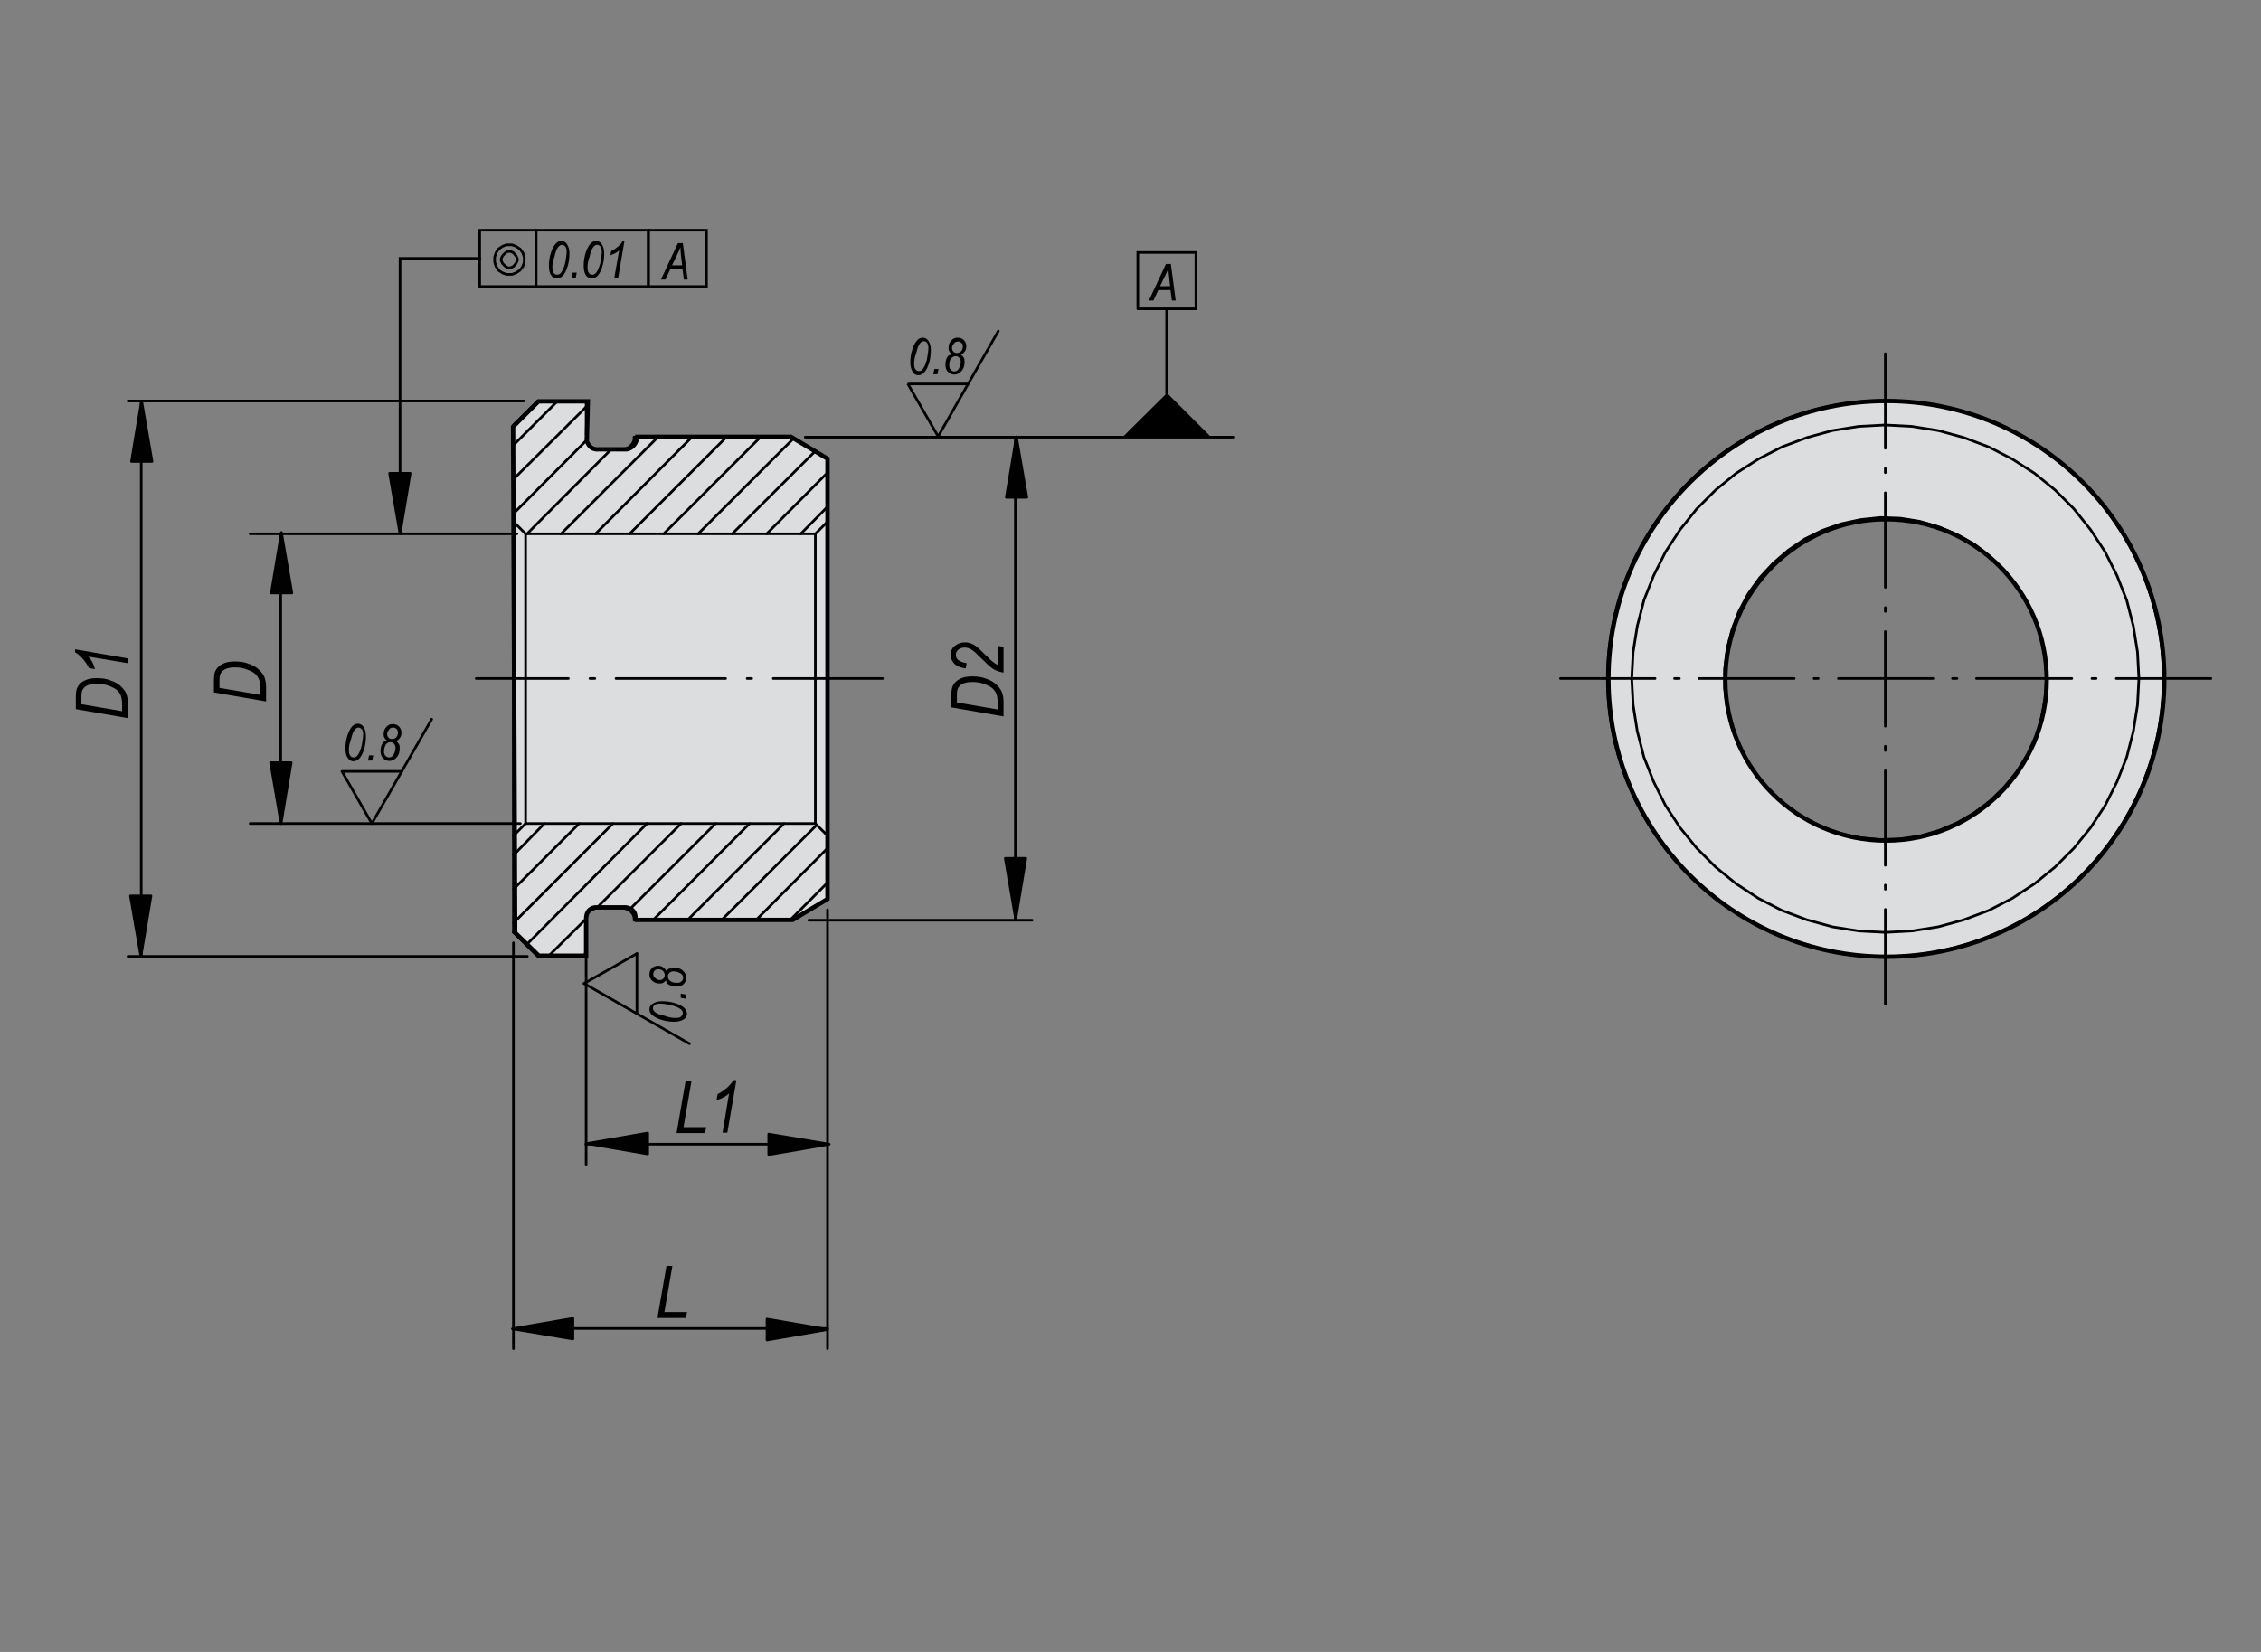 <?xml version="1.0" encoding="utf-8"?>
<!-- Generator: Adobe Illustrator 16.0.3, SVG Export Plug-In . SVG Version: 6.00 Build 0)  -->
<!DOCTYPE svg PUBLIC "-//W3C//DTD SVG 1.1//EN" "http://www.w3.org/Graphics/SVG/1.1/DTD/svg11.dtd">
<svg version="1.1" id="K0362-03188-16" xmlns="http://www.w3.org/2000/svg" xmlns:xlink="http://www.w3.org/1999/xlink" x="0px"
	 y="0px" width="650px" height="475px" viewBox="0 0 650 475" enable-background="new 0 0 650 475" xml:space="preserve">
<rect x="0" y="0" width="650" height="475" fill="#808080" stroke="none"/>
<path fill="#FFFFFF" d="M542.3,115.3c-44.1,0-79.9,35.8-79.9,79.9c0,44.1,35.8,79.9,79.9,79.9c44.1,0,79.9-35.8,79.9-79.9
	C622.1,151,586.4,115.3,542.3,115.3z M542.2,241.7c-25.5,0-46.2-20.7-46.2-46.2c0-25.5,20.7-46.2,46.2-46.2
	c25.5,0,46.2,20.7,46.2,46.2C588.4,221,567.7,241.7,542.2,241.7z"/>
<path fill="#FFFFFF" d="M147.5,122.7l7.3-7.3H169l-0.3,11.4c0,0,0.7,2.7,3.4,2.4h8.2c0,0,2.6-0.5,2.9-3.6h44.2l10.5,6.3v126.6l-10,6
	h-45.3c0,0,0.8-3.1-2.7-3.6h-8.7c0,0-2.6,0-2.7,3.2v10.7h-13.6l-6.8-6.6L147.5,122.7z"/>
<path fill="#DCDDDE" stroke="#000000" stroke-width="1.25" stroke-miterlimit="1.5" d="M542.3,115.3c-44.1,0-79.9,35.8-79.9,79.9
	c0,44.1,35.8,79.9,79.9,79.9c44.1,0,79.9-35.8,79.9-79.9C622.1,151,586.4,115.3,542.3,115.3z M542.2,241.7
	c-25.5,0-46.2-20.7-46.2-46.2c0-25.5,20.7-46.2,46.2-46.2c25.5,0,46.2,20.7,46.2,46.2C588.4,221,567.7,241.7,542.2,241.7z"/>
<path fill="#DCDDDE" stroke="#000000" stroke-width="1.25" stroke-miterlimit="1.5" d="M147.5,122.7l7.3-7.3H169l-0.3,11.4
	c0,0,0.7,2.7,3.4,2.4h8.2c0,0,2.6-0.5,2.9-3.6h44.2l10.5,6.3v126.6l-10,6h-45.3c0,0,0.8-3.1-2.7-3.6h-8.7c0,0-2.6,0-2.7,3.2v10.7
	h-13.6l-6.8-6.6L147.5,122.7z"/>
<polyline fill="none" stroke="#000000" stroke-width="0.75" stroke-linecap="round" stroke-miterlimit="1.5" points="182.3,264.6 
	227.5,264.6 237.9,258.6 237.9,240.3 "/>
<polyline fill="none" stroke="#000000" stroke-width="0.75" stroke-linecap="round" stroke-miterlimit="1.5" points="237.9,131.8 
	227.5,125.7 182.3,125.7 "/>
<polyline fill="none" stroke="#000000" stroke-width="0.75" stroke-linecap="round" stroke-miterlimit="1.5" points="168.5,125.1 
	168.5,115.3 154.6,115.3 147.6,122.2 147.6,150 "/>
<polyline fill="none" stroke="#000000" stroke-width="0.75" stroke-linecap="round" stroke-miterlimit="1.5" points="147.6,268.1 
	154.6,275 168.5,275 168.5,265.4 "/>
<polyline fill="none" stroke="#000000" stroke-width="0.75" stroke-linecap="round" stroke-miterlimit="1.5" points="182.3,264.6 
	182.3,264 182.2,263.5 182,263 181.7,262.5 181.3,262.1 180.9,261.8 180.4,261.5 179.9,261.3 179.4,261.1 178.9,261.1 171.9,261.1 
	171.4,261.1 170.9,261.3 170.4,261.5 169.9,261.8 169.5,262.1 169.1,262.5 168.8,263 168.6,263.5 168.5,264 168.5,264.6 "/>
<polyline fill="none" stroke="#000000" stroke-width="0.75" stroke-linecap="round" stroke-miterlimit="1.5" points="182.3,125.7 
	182.3,126.2 182.2,126.7 182,127.2 181.7,127.7 181.3,128.1 180.9,128.5 180.4,128.8 179.9,129 179.4,129.1 178.9,129.1 
	171.9,129.1 171.4,129.1 170.9,129 170.4,128.8 169.9,128.5 169.5,128.1 169.1,127.7 168.8,127.2 168.6,126.7 168.5,126.2 
	168.5,125.7 "/>
<line fill="none" stroke="#000000" stroke-width="0.75" stroke-linecap="round" stroke-miterlimit="1.5" x1="234.4" y1="153.5" x2="151.1" y2="153.5"/>
<line fill="none" stroke="#000000" stroke-width="0.75" stroke-linecap="round" stroke-miterlimit="1.5" x1="151.1" y1="236.8" x2="234.4" y2="236.8"/>
<line fill="none" stroke="#000000" stroke-width="0.75" stroke-linecap="round" stroke-miterlimit="1.5" x1="237.9" y1="150" x2="237.9" y2="131.8"/>
<line fill="none" stroke="#000000" stroke-width="0.75" stroke-linecap="round" stroke-miterlimit="1.5" x1="147.6" y1="240.3" x2="147.6" y2="268.1"/>
<line fill="none" stroke="#000000" stroke-width="0.75" stroke-linecap="round" stroke-miterlimit="1.5" x1="237.9" y1="150" x2="234.4" y2="153.5"/>
<polyline fill="none" stroke="#000000" stroke-width="0.75" stroke-linecap="round" stroke-miterlimit="1.5" points="234.4,236.8 
	237.9,240.3 237.9,150 "/>
<line fill="none" stroke="#000000" stroke-width="0.75" stroke-linecap="round" stroke-miterlimit="1.5" x1="147.6" y1="240.3" x2="151.1" y2="236.8"/>
<polyline fill="none" stroke="#000000" stroke-width="0.75" stroke-linecap="round" stroke-miterlimit="1.5" points="151.1,153.5 
	147.6,150 147.6,240.3 "/>
<path fill="none" stroke="#000000" stroke-width="0.75" stroke-linecap="round" stroke-miterlimit="1.5" d="M621.9,195.1
	c0-44.1-35.8-79.9-79.9-79.9c-44.1,0-79.9,35.8-79.9,79.9c0,44.1,35.8,79.9,79.9,79.9C586.1,275,621.9,239.2,621.9,195.1"/>
<polyline fill="none" stroke="#000000" stroke-width="0.75" stroke-linecap="round" stroke-miterlimit="1.5" points="614.9,195.1 
	614.5,187.5 613.3,180 611.4,172.6 608.6,165.5 605.2,158.7 601,152.3 596.2,146.3 590.8,140.9 584.9,136.1 578.5,132 571.7,128.5 
	564.5,125.8 557.2,123.8 549.6,122.6 542,122.2 534.4,122.6 526.8,123.8 519.5,125.8 512.3,128.5 505.5,132 499.1,136.1 
	493.2,140.9 487.8,146.3 483,152.3 478.8,158.7 475.4,165.5 472.6,172.6 470.7,180 469.5,187.5 469.1,195.1 469.5,202.7 
	470.7,210.3 472.6,217.7 475.4,224.8 478.8,231.6 483,238 487.8,243.9 493.2,249.3 499.1,254.1 505.5,258.3 512.3,261.8 
	519.5,264.5 526.8,266.5 534.4,267.7 542,268.1 549.6,267.7 557.2,266.5 564.5,264.5 571.7,261.8 578.5,258.3 584.9,254.1 
	590.8,249.3 596.2,243.9 601,238 605.2,231.6 608.6,224.8 611.4,217.7 613.3,210.3 614.5,202.7 614.9,195.1 "/>
<polyline fill="none" stroke="#000000" stroke-width="0.75" stroke-linecap="round" stroke-miterlimit="1.5" points="588.3,195.1 
	587.9,189.4 586.9,183.8 585.2,178.4 582.8,173.2 579.8,168.4 576.2,163.9 572.1,160 567.6,156.5 562.6,153.7 557.4,151.5 
	551.9,149.9 546.3,149 540.6,148.8 534.9,149.4 529.3,150.6 523.9,152.5 518.8,155 514.1,158.2 509.8,161.9 505.9,166.1 
	502.6,170.7 499.9,175.8 497.9,181.1 496.5,186.6 495.8,192.3 495.8,198 496.5,203.6 497.9,209.2 499.9,214.5 502.6,219.5 
	505.9,224.2 509.8,228.4 514.1,232.1 518.8,235.2 523.9,237.8 529.3,239.7 534.9,240.9 540.6,241.4 546.3,241.2 551.9,240.4 
	557.4,238.8 562.6,236.6 567.6,233.7 572.1,230.3 576.2,226.3 579.8,221.9 582.8,217 585.2,211.9 586.9,206.4 587.9,200.8 
	588.3,195.1 "/>
<line fill="none" stroke="#000000" stroke-width="0.75" stroke-linecap="round" stroke-miterlimit="1.5" x1="253.7" y1="195.1" x2="222.3" y2="195.1"/>
<line fill="none" stroke="#000000" stroke-width="0.75" stroke-linecap="round" stroke-miterlimit="1.5" x1="216.1" y1="195.1" x2="214.8" y2="195.1"/>
<line fill="none" stroke="#000000" stroke-width="0.75" stroke-linecap="round" stroke-miterlimit="1.5" x1="208.6" y1="195.1" x2="177.1" y2="195.1"/>
<line fill="none" stroke="#000000" stroke-width="0.75" stroke-linecap="round" stroke-miterlimit="1.5" x1="171" y1="195.1" x2="169.6" y2="195.1"/>
<line fill="none" stroke="#000000" stroke-width="0.75" stroke-linecap="round" stroke-miterlimit="1.5" x1="163.4" y1="195.1" x2="136.9" y2="195.1"/>
<line fill="none" stroke="#000000" stroke-width="0.75" stroke-linecap="round" stroke-miterlimit="1.5" x1="234.4" y1="153.5" x2="234.4" y2="236.8"/>
<line fill="none" stroke="#000000" stroke-width="0.75" stroke-linecap="round" stroke-miterlimit="1.5" x1="151.1" y1="236.8" x2="151.1" y2="153.5"/>
<line fill="none" stroke="#000000" stroke-width="0.75" stroke-linecap="round" stroke-miterlimit="1.5" x1="227.1" y1="264.6" x2="237.9" y2="253.8"/>
<line fill="none" stroke="#000000" stroke-width="0.75" stroke-linecap="round" stroke-miterlimit="1.5" x1="237.9" y1="243.9" x2="217.3" y2="264.6"/>
<line fill="none" stroke="#000000" stroke-width="0.75" stroke-linecap="round" stroke-miterlimit="1.5" x1="207.4" y1="264.6" x2="234.8" y2="237.2"/>
<line fill="none" stroke="#000000" stroke-width="0.75" stroke-linecap="round" stroke-miterlimit="1.5" x1="225.4" y1="236.8" x2="197.6" y2="264.6"/>
<line fill="none" stroke="#000000" stroke-width="0.75" stroke-linecap="round" stroke-miterlimit="1.5" x1="187.7" y1="264.6" x2="215.5" y2="236.8"/>
<line fill="none" stroke="#000000" stroke-width="0.75" stroke-linecap="round" stroke-miterlimit="1.5" x1="205.7" y1="236.8" x2="180.8" y2="261.7"/>
<line fill="none" stroke="#000000" stroke-width="0.75" stroke-linecap="round" stroke-miterlimit="1.5" x1="168.5" y1="274" x2="167.5" y2="275"/>
<line fill="none" stroke="#000000" stroke-width="0.75" stroke-linecap="round" stroke-miterlimit="1.5" x1="157.6" y1="275" x2="168.5" y2="264.2"/>
<line fill="none" stroke="#000000" stroke-width="0.75" stroke-linecap="round" stroke-miterlimit="1.5" x1="171.5" y1="261.1" x2="195.8" y2="236.8"/>
<line fill="none" stroke="#000000" stroke-width="0.75" stroke-linecap="round" stroke-miterlimit="1.5" x1="186" y1="236.8" x2="151.3" y2="271.7"/>
<line fill="none" stroke="#000000" stroke-width="0.75" stroke-linecap="round" stroke-miterlimit="1.5" x1="147.6" y1="265.4" x2="176.2" y2="236.8"/>
<line fill="none" stroke="#000000" stroke-width="0.75" stroke-linecap="round" stroke-miterlimit="1.5" x1="166.5" y1="236.8" x2="147.6" y2="255.7"/>
<line fill="none" stroke="#000000" stroke-width="0.75" stroke-linecap="round" stroke-miterlimit="1.5" x1="147.6" y1="245.9" x2="156.5" y2="236.8"/>
<line fill="none" stroke="#000000" stroke-width="0.75" stroke-linecap="round" stroke-miterlimit="1.5" x1="237.9" y1="145.7" x2="230.2" y2="153.5"/>
<line fill="none" stroke="#000000" stroke-width="0.75" stroke-linecap="round" stroke-miterlimit="1.5" x1="220.4" y1="153.5" x2="237.9" y2="135.9"/>
<line fill="none" stroke="#000000" stroke-width="0.75" stroke-linecap="round" stroke-miterlimit="1.5" x1="234.4" y1="129.7" x2="210.5" y2="153.5"/>
<line fill="none" stroke="#000000" stroke-width="0.75" stroke-linecap="round" stroke-miterlimit="1.5" x1="200.7" y1="153.5" x2="228.1" y2="126.1"/>
<line fill="none" stroke="#000000" stroke-width="0.75" stroke-linecap="round" stroke-miterlimit="1.5" x1="218.6" y1="125.7" x2="190.8" y2="153.5"/>
<line fill="none" stroke="#000000" stroke-width="0.75" stroke-linecap="round" stroke-miterlimit="1.5" x1="181" y1="153.5" x2="208.8" y2="125.7"/>
<line fill="none" stroke="#000000" stroke-width="0.75" stroke-linecap="round" stroke-miterlimit="1.5" x1="198.9" y1="125.7" x2="171.2" y2="153.5"/>
<line fill="none" stroke="#000000" stroke-width="0.75" stroke-linecap="round" stroke-miterlimit="1.5" x1="161.3" y1="153.5" x2="189.1" y2="125.7"/>
<line fill="none" stroke="#000000" stroke-width="0.75" stroke-linecap="round" stroke-miterlimit="1.5" x1="175.8" y1="129.1" x2="151.5" y2="153.5"/>
<line fill="none" stroke="#000000" stroke-width="0.75" stroke-linecap="round" stroke-miterlimit="1.5" x1="147.6" y1="147.7" x2="168.6" y2="126.6"/>
<line fill="none" stroke="#000000" stroke-width="0.75" stroke-linecap="round" stroke-miterlimit="1.5" x1="168.5" y1="117" x2="147.6" y2="137.8"/>
<line fill="none" stroke="#000000" stroke-width="0.75" stroke-linecap="round" stroke-miterlimit="1.5" x1="147.6" y1="128" x2="160.3" y2="115.3"/>
<line fill="none" stroke="#000000" stroke-width="0.75" stroke-linecap="round" stroke-miterlimit="1.5" x1="448.6" y1="195.1" x2="475.8" y2="195.1"/>
<line fill="none" stroke="#000000" stroke-width="0.75" stroke-linecap="round" stroke-miterlimit="1.5" x1="481.4" y1="195.1" x2="482.8" y2="195.1"/>
<line fill="none" stroke="#000000" stroke-width="0.75" stroke-linecap="round" stroke-miterlimit="1.5" x1="488.4" y1="195.1" x2="515.8" y2="195.1"/>
<line fill="none" stroke="#000000" stroke-width="0.75" stroke-linecap="round" stroke-miterlimit="1.5" x1="521.5" y1="195.1" x2="522.7" y2="195.1"/>
<line fill="none" stroke="#000000" stroke-width="0.75" stroke-linecap="round" stroke-miterlimit="1.5" x1="528.5" y1="195.1" x2="555.7" y2="195.1"/>
<line fill="none" stroke="#000000" stroke-width="0.75" stroke-linecap="round" stroke-miterlimit="1.5" x1="561.3" y1="195.1" x2="562.6" y2="195.1"/>
<line fill="none" stroke="#000000" stroke-width="0.75" stroke-linecap="round" stroke-miterlimit="1.5" x1="568.2" y1="195.1" x2="595.6" y2="195.1"/>
<line fill="none" stroke="#000000" stroke-width="0.75" stroke-linecap="round" stroke-miterlimit="1.5" x1="601.4" y1="195.1" x2="602.6" y2="195.1"/>
<line fill="none" stroke="#000000" stroke-width="0.75" stroke-linecap="round" stroke-miterlimit="1.5" x1="608.4" y1="195.1" x2="635.6" y2="195.1"/>
<line fill="none" stroke="#000000" stroke-width="0.75" stroke-linecap="round" stroke-miterlimit="1.5" x1="542" y1="288.7" x2="542" y2="261.5"/>
<line fill="none" stroke="#000000" stroke-width="0.75" stroke-linecap="round" stroke-miterlimit="1.5" x1="542" y1="255.7" x2="542" y2="254.5"/>
<line fill="none" stroke="#000000" stroke-width="0.75" stroke-linecap="round" stroke-miterlimit="1.5" x1="542" y1="248.8" x2="542" y2="221.6"/>
<line fill="none" stroke="#000000" stroke-width="0.75" stroke-linecap="round" stroke-miterlimit="1.5" x1="542" y1="215.8" x2="542" y2="214.6"/>
<line fill="none" stroke="#000000" stroke-width="0.75" stroke-linecap="round" stroke-miterlimit="1.5" x1="542" y1="208.8" x2="542" y2="181.6"/>
<line fill="none" stroke="#000000" stroke-width="0.75" stroke-linecap="round" stroke-miterlimit="1.5" x1="542" y1="175.8" x2="542" y2="174.7"/>
<line fill="none" stroke="#000000" stroke-width="0.75" stroke-linecap="round" stroke-miterlimit="1.5" x1="542" y1="168.9" x2="542" y2="141.7"/>
<line fill="none" stroke="#000000" stroke-width="0.75" stroke-linecap="round" stroke-miterlimit="1.5" x1="542" y1="135.9" x2="542" y2="134.7"/>
<line fill="none" stroke="#000000" stroke-width="0.75" stroke-linecap="round" stroke-miterlimit="1.5" x1="542" y1="128.9" x2="542" y2="101.7"/>
<line fill="none" stroke="#000000" stroke-width="0.75" stroke-linecap="round" stroke-miterlimit="1.5" x1="291.9" y1="264.6" x2="291.9" y2="125.7"/>
<line fill="none" stroke="#000000" stroke-width="0.75" stroke-linecap="round" stroke-miterlimit="1.5" x1="232.5" y1="264.6" x2="296.7" y2="264.6"/>
<line fill="none" stroke="#000000" stroke-width="0.75" stroke-linecap="round" stroke-miterlimit="1.5" x1="231.5" y1="125.7" x2="354.5" y2="125.7"/>
<line fill="none" stroke="#000000" stroke-width="0.75" stroke-linecap="round" stroke-miterlimit="1.5" x1="40.6" y1="275" x2="40.6" y2="115.3"/>
<line fill="none" stroke="#000000" stroke-width="0.75" stroke-linecap="round" stroke-miterlimit="1.5" x1="151.6" y1="275" x2="36.8" y2="275"/>
<line fill="none" stroke="#000000" stroke-width="0.75" stroke-linecap="round" stroke-miterlimit="1.5" x1="150.6" y1="115.3" x2="36.8" y2="115.3"/>
<line fill="none" stroke="#000000" stroke-width="0.75" stroke-linecap="round" stroke-miterlimit="1.5" x1="168.4" y1="329" x2="237.4" y2="329"/>
<line fill="none" stroke="#000000" stroke-width="0.75" stroke-linecap="round" stroke-miterlimit="1.5" x1="168.5" y1="275" x2="168.5" y2="334.8"/>
<line fill="none" stroke="#000000" stroke-width="0.75" stroke-linecap="round" stroke-miterlimit="1.5" x1="147.6" y1="382" x2="237.9" y2="382"/>
<line fill="none" stroke="#000000" stroke-width="0.75" stroke-linecap="round" stroke-miterlimit="1.5" x1="237.9" y1="261.6" x2="237.9" y2="387.8"/>
<line fill="none" stroke="#000000" stroke-width="0.75" stroke-linecap="round" stroke-miterlimit="1.5" x1="147.6" y1="271.1" x2="147.6" y2="387.8"/>
<polyline fill="none" stroke="#000000" stroke-width="0.75" stroke-linecap="round" stroke-miterlimit="1.5" points="327.1,88.8 
	343.8,88.8 343.8,72.6 327.1,72.6 327.1,88.8 "/>
<polyline fill="none" stroke="#000000" stroke-width="0.75" stroke-linecap="round" stroke-miterlimit="1.5" points="335.4,125.5 
	335.4,105.4 335.4,88.8 "/>
<line fill="none" stroke="#000000" stroke-width="0.75" stroke-linecap="round" stroke-miterlimit="1.5" x1="80.7" y1="153.5" x2="80.7" y2="236.8"/>
<line fill="none" stroke="#000000" stroke-width="0.75" stroke-linecap="round" stroke-miterlimit="1.5" x1="149.6" y1="236.8" x2="71.9" y2="236.8"/>
<line fill="none" stroke="#000000" stroke-width="0.75" stroke-linecap="round" stroke-miterlimit="1.5" x1="148.6" y1="153.5" x2="71.9" y2="153.5"/>
<polyline fill="none" stroke="#000000" stroke-width="0.75" stroke-linecap="round" stroke-miterlimit="1.5" points="137.9,82.4 
	154.1,82.4 154.1,66.2 137.9,66.2 137.9,82.4 "/>
<polyline fill="none" stroke="#000000" stroke-width="0.75" stroke-linecap="round" stroke-miterlimit="1.5" points="142.2,75.4 
	142.6,76.6 143.3,77.7 144.5,78.5 145.6,78.9 147.2,78.9 148.3,78.5 149.5,77.7 150.3,76.6 150.7,75.4 150.7,73.9 150.3,72.7 
	149.5,71.6 148.3,70.8 147.2,70.4 145.6,70.4 144.5,70.8 143.3,71.6 142.6,72.7 142.2,73.9 142.2,75.4 "/>
<polyline fill="none" stroke="#000000" stroke-width="0.75" stroke-linecap="round" stroke-miterlimit="1.5" points="144.1,75 
	144.5,75.8 145.3,76.6 146,77 146.8,77 147.6,76.6 148.3,75.8 148.7,75 148.7,74.3 148.3,73.5 147.6,72.7 146.8,72.3 146,72.3 
	145.3,72.7 144.5,73.5 144.1,74.3 144.1,75 "/>
<polyline fill="none" stroke="#000000" stroke-width="0.75" stroke-linecap="round" stroke-miterlimit="1.5" points="154.1,82.4 
	186.4,82.4 186.4,66.2 154.1,66.2 154.1,82.4 "/>
<polyline fill="none" stroke="#000000" stroke-width="0.75" stroke-linecap="round" stroke-miterlimit="1.5" points="186.4,82.4 
	203.1,82.4 203.1,66.2 186.4,66.2 186.4,82.4 "/>
<polyline fill="none" stroke="#000000" stroke-width="0.75" stroke-linecap="round" stroke-miterlimit="1.5" points="115,137.9 
	115,74.3 137.9,74.3 "/>
<path fill="none" stroke="#000000" stroke-width="0.75" stroke-linecap="round" stroke-miterlimit="1.5" d="M198.2,296.9"/>
<path fill="none" stroke="#000000" stroke-width="0.75" stroke-linecap="round" stroke-miterlimit="1.5" d="M168.5,291"/>
<path fill="none" stroke="#000000" stroke-width="0.75" stroke-linecap="round" stroke-miterlimit="1.5" d="M183.1,270.9"/>
<path fill="none" stroke="#000000" stroke-width="0.75" stroke-linecap="round" stroke-miterlimit="1.5" d="M263.4,125.7"/>
<polygon points="322.9,125.5 347.8,125.3 335.5,113 "/>
<g>
	<path d="M194.5,325.8l2.6-15h1.7l-2.3,13.3h6.5l-0.3,1.7H194.5z"/>
	<path d="M207.7,325.8l1.9-11.4c-0.8,0.8-2,1.5-3.6,1.9l0.3-1.7c1-0.5,2-1.2,2.9-2c0.7-0.7,1.3-1.3,1.6-2h0.9l-2.6,15.1H207.7z"/>
</g>
<g>
	<path d="M330.3,86.4l4.9-10.5h1.4l1.4,10.5h-1.1l-0.4-3H333l-1.4,3H330.3z M333.5,82.3h2.9l-0.3-2.6c-0.1-1-0.2-1.9-0.2-2.6
		c-0.2,0.6-0.5,1.3-0.9,2.1L333.5,82.3z"/>
</g>
<g>
	<path d="M190,80.4l4.9-10.5h1.4l1.4,10.5h-1.1l-0.4-3h-3.5l-1.4,3H190z M193.2,76.3h2.9l-0.3-2.6c-0.1-1-0.2-1.9-0.2-2.6
		c-0.2,0.6-0.5,1.3-0.9,2.1L193.2,76.3z"/>
</g>
<g>
	<path d="M76.5,201.7l-15-2.6v-3.7c0-0.8,0.1-1.5,0.2-1.9c0.2-0.6,0.5-1.2,1-1.7c0.5-0.5,1.2-0.9,2-1.2s1.8-0.4,2.9-0.4
		c1.5,0,2.8,0.2,4,0.7c1.2,0.4,2.2,1,2.9,1.7s1.3,1.4,1.6,2.3c0.2,0.7,0.4,1.5,0.4,2.4V201.7z M74.8,199.8v-2c0-0.9-0.1-1.7-0.3-2.3
		s-0.6-1.2-1.1-1.7s-1.4-0.9-2.4-1.3c-1-0.4-2.2-0.6-3.5-0.6c-1.1,0-2.1,0.2-2.7,0.5c-0.7,0.3-1.1,0.8-1.4,1.3
		c-0.2,0.4-0.3,1-0.3,1.9v2.2L74.8,199.8z"/>
</g>
<g>
	<path d="M157.8,76.4c0-1.3,0.2-2.6,0.6-3.8c0.4-1.2,0.9-2.1,1.5-2.7c0.5-0.4,0.9-0.6,1.5-0.6c0.6,0,1.2,0.3,1.6,0.9
		c0.4,0.6,0.7,1.5,0.7,2.6c0,1.1-0.1,2.2-0.4,3.4c-0.4,1.4-0.9,2.5-1.5,3.1c-0.5,0.5-1.1,0.8-1.7,0.8c-0.6,0-1.2-0.3-1.6-0.9
		C158,78.6,157.8,77.6,157.8,76.4z M158.8,76.8c0,0.8,0.1,1.4,0.4,1.7c0.3,0.4,0.6,0.5,1,0.5c0.4,0,0.8-0.2,1.1-0.6
		c0.5-0.7,0.9-1.6,1.2-2.9c0.2-1.3,0.4-2.3,0.4-3c0-0.8-0.1-1.3-0.4-1.6c-0.2-0.3-0.6-0.5-0.9-0.5c-0.4,0-0.8,0.2-1.1,0.6
		c-0.5,0.6-0.8,1.5-1.1,2.8C158.9,75.1,158.8,76.1,158.8,76.8z"/>
	<path d="M164.3,79.9l0.3-1.5h1.2l-0.3,1.5H164.3z"/>
	<path d="M167.8,76.4c0-1.3,0.2-2.6,0.6-3.8c0.4-1.2,0.9-2.1,1.5-2.7c0.5-0.4,0.9-0.6,1.5-0.6c0.6,0,1.2,0.3,1.6,0.9
		c0.4,0.6,0.7,1.5,0.7,2.6c0,1.1-0.1,2.2-0.4,3.4c-0.4,1.4-0.9,2.5-1.5,3.1c-0.5,0.5-1.1,0.8-1.7,0.8c-0.6,0-1.2-0.3-1.6-0.9
		C168,78.6,167.8,77.6,167.8,76.4z M168.9,76.8c0,0.8,0.1,1.4,0.4,1.7c0.3,0.4,0.6,0.5,1,0.5c0.4,0,0.8-0.2,1.1-0.6
		c0.5-0.7,0.9-1.6,1.2-2.9c0.2-1.3,0.4-2.3,0.4-3c0-0.8-0.1-1.3-0.4-1.6c-0.2-0.3-0.6-0.5-0.9-0.5c-0.4,0-0.8,0.2-1.1,0.6
		c-0.5,0.6-0.8,1.5-1.1,2.8C169,75.1,168.9,76.1,168.9,76.8z"/>
	<path d="M176.6,79.9L178,72c-0.6,0.6-1.4,1-2.5,1.4l0.2-1.2c0.7-0.3,1.4-0.8,2.1-1.4c0.5-0.5,0.9-0.9,1.1-1.4h0.6l-1.8,10.6H176.6z
		"/>
</g>
<line opacity="1.000000e-002" fill="none" stroke="#FBFBFB" stroke-width="0.75" x1="651" y1="409.3" x2="651" y2="409.3"/>
<line opacity="1.000000e-002" fill="none" stroke="#FBFBFB" stroke-width="0.75" x1="1" y1="33.7" x2="1" y2="33.7"/>
<line fill="none" stroke="#000000" stroke-width="0.75" stroke-linecap="round" stroke-linejoin="round" stroke-miterlimit="1.5" x1="106.9" y1="236.8" x2="124.1" y2="206.8"/>
<polyline fill="none" stroke="#000000" stroke-width="0.75" stroke-linecap="round" stroke-linejoin="round" stroke-miterlimit="1.5" points="
	115.5,221.8 98.3,221.8 106.9,236.8 "/>
<g>
	<path d="M99.3,215.2c0-1.3,0.2-2.6,0.6-3.8c0.4-1.2,0.9-2.1,1.5-2.7c0.5-0.4,0.9-0.6,1.5-0.6c0.6,0,1.2,0.3,1.6,0.9
		s0.7,1.5,0.7,2.6c0,1.1-0.1,2.2-0.4,3.4c-0.4,1.4-0.9,2.5-1.5,3.1c-0.5,0.5-1.1,0.8-1.7,0.8c-0.6,0-1.2-0.3-1.6-0.9
		C99.5,217.3,99.3,216.4,99.3,215.2z M100.3,215.6c0,0.8,0.1,1.4,0.4,1.7c0.3,0.4,0.6,0.5,1,0.5c0.4,0,0.8-0.2,1.1-0.6
		c0.5-0.7,0.9-1.6,1.2-2.9c0.2-1.3,0.4-2.3,0.4-3c0-0.8-0.1-1.3-0.4-1.6s-0.6-0.5-0.9-0.5c-0.4,0-0.8,0.2-1.1,0.6
		c-0.5,0.6-0.8,1.5-1.1,2.8C100.4,213.9,100.3,214.9,100.3,215.6z"/>
	<path d="M105.8,218.7l0.3-1.5h1.2l-0.3,1.5H105.8z"/>
	<path d="M111.2,212.9c-0.3-0.2-0.6-0.5-0.7-0.8c-0.2-0.3-0.2-0.7-0.2-1.1c0-0.7,0.2-1.3,0.7-1.9c0.5-0.6,1.1-0.9,1.9-0.9
		c0.7,0,1.3,0.2,1.8,0.7c0.5,0.5,0.7,1.1,0.7,1.8c0,0.5-0.1,1-0.4,1.4c-0.2,0.4-0.6,0.7-1.1,1c0.4,0.3,0.6,0.6,0.8,0.9
		c0.2,0.3,0.2,0.8,0.2,1.2c0,1.1-0.3,2-0.9,2.6c-0.6,0.7-1.3,1-2.1,1c-0.7,0-1.3-0.3-1.8-0.8c-0.5-0.5-0.7-1.2-0.7-2.1
		c0-0.5,0.1-1,0.2-1.4c0.2-0.5,0.4-0.8,0.6-1.1C110.5,213.2,110.8,213,111.2,212.9z M110.4,216.1c0,0.5,0.1,0.9,0.4,1.2
		c0.3,0.3,0.6,0.5,1.1,0.5c0.5,0,1-0.3,1.3-0.9c0.3-0.6,0.5-1.2,0.5-1.8c0-0.5-0.1-0.9-0.4-1.2c-0.3-0.3-0.6-0.5-1-0.5
		c-0.5,0-1,0.2-1.4,0.7C110.6,214.7,110.4,215.3,110.4,216.1z M111.3,211c0,0.5,0.1,0.8,0.4,1.1c0.2,0.3,0.6,0.4,1,0.4
		c0.5,0,0.9-0.2,1.2-0.5s0.5-0.8,0.5-1.3c0-0.5-0.1-0.8-0.4-1.1s-0.6-0.4-1-0.4c-0.3,0-0.6,0.1-0.8,0.2c-0.2,0.2-0.4,0.4-0.6,0.7
		S111.3,210.7,111.3,211z"/>
</g>
<line fill="none" stroke="#000000" stroke-width="0.75" stroke-linecap="round" stroke-miterlimit="1.5" x1="269.7" y1="125.5" x2="287" y2="95.2"/>
<polyline fill="none" stroke="#000000" stroke-width="0.75" stroke-linecap="round" stroke-miterlimit="1.5" points="278.3,110.4 
	261,110.4 269.7,125.5 "/>
<g>
	<path d="M261.7,104.2c0-1.3,0.2-2.6,0.6-3.8c0.4-1.2,0.9-2.1,1.5-2.7c0.5-0.4,0.9-0.6,1.5-0.6c0.6,0,1.2,0.3,1.6,0.9
		c0.4,0.6,0.7,1.5,0.7,2.6c0,1.1-0.1,2.2-0.4,3.4c-0.4,1.4-0.9,2.5-1.5,3.1c-0.5,0.5-1.1,0.8-1.7,0.8c-0.6,0-1.2-0.3-1.6-0.9
		C262,106.3,261.7,105.4,261.7,104.2z M262.8,104.5c0,0.8,0.1,1.4,0.4,1.7c0.3,0.4,0.6,0.5,1,0.5c0.4,0,0.8-0.2,1.1-0.6
		c0.5-0.7,0.9-1.6,1.2-2.9c0.2-1.3,0.4-2.3,0.4-3c0-0.8-0.1-1.3-0.4-1.6c-0.2-0.3-0.6-0.5-0.9-0.5c-0.4,0-0.8,0.2-1.1,0.6
		c-0.5,0.6-0.8,1.5-1.1,2.8C262.9,102.8,262.8,103.8,262.8,104.5z"/>
	<path d="M268.3,107.6l0.3-1.5h1.2l-0.3,1.5H268.3z"/>
	<path d="M273.6,101.8c-0.3-0.2-0.6-0.5-0.7-0.8c-0.2-0.3-0.2-0.7-0.2-1.1c0-0.7,0.2-1.3,0.7-1.9c0.5-0.6,1.1-0.9,1.9-0.9
		c0.7,0,1.3,0.2,1.8,0.7s0.7,1.1,0.7,1.8c0,0.5-0.1,1-0.4,1.4s-0.6,0.7-1.1,1c0.4,0.3,0.6,0.6,0.8,0.9c0.2,0.3,0.2,0.8,0.2,1.2
		c0,1.1-0.3,2-0.9,2.6c-0.6,0.7-1.3,1-2.1,1c-0.7,0-1.3-0.3-1.8-0.8s-0.7-1.2-0.7-2.1c0-0.5,0.1-1,0.2-1.4s0.4-0.8,0.6-1.1
		C272.9,102.2,273.3,102,273.6,101.8z M272.9,105.1c0,0.5,0.1,0.9,0.4,1.2c0.3,0.3,0.6,0.5,1.1,0.5c0.5,0,1-0.3,1.3-0.9
		c0.3-0.6,0.5-1.2,0.5-1.8c0-0.5-0.1-0.9-0.4-1.2c-0.3-0.3-0.6-0.5-1-0.5c-0.5,0-1,0.2-1.4,0.7S272.9,104.3,272.9,105.1z M273.7,100
		c0,0.5,0.1,0.8,0.4,1.1c0.2,0.3,0.6,0.4,1,0.4c0.5,0,0.9-0.2,1.2-0.5s0.5-0.8,0.5-1.3c0-0.5-0.1-0.8-0.4-1.1s-0.6-0.4-1-0.4
		c-0.3,0-0.6,0.1-0.8,0.2c-0.2,0.2-0.4,0.4-0.6,0.7S273.7,99.6,273.7,100z"/>
</g>
<line fill="none" stroke="#000000" stroke-width="0.75" stroke-linecap="round" stroke-miterlimit="1.5" x1="167.9" y1="282.8" x2="198.2" y2="300.1"/>
<line fill="none" stroke="#000000" stroke-width="0.75" stroke-linecap="round" stroke-miterlimit="1.5" x1="183.1" y1="274.2" x2="167.9" y2="282.8"/>
<line fill="none" stroke="#000000" stroke-width="0.75" stroke-linecap="round" stroke-miterlimit="1.5" x1="183.1" y1="291.5" x2="183.1" y2="274.2"/>
<g>
	<path d="M193.8,293.8c-1.3,0-2.6-0.2-3.8-0.6c-1.2-0.4-2.1-0.9-2.7-1.5c-0.4-0.5-0.6-0.9-0.6-1.5c0-0.6,0.3-1.2,0.9-1.6
		c0.6-0.4,1.5-0.7,2.6-0.7c1.1,0,2.2,0.1,3.4,0.4c1.4,0.4,2.5,0.9,3.1,1.5c0.5,0.5,0.8,1.1,0.8,1.7c0,0.6-0.3,1.2-0.9,1.6
		C195.9,293.5,195,293.8,193.8,293.8z M194.1,292.7c0.8,0,1.4-0.1,1.7-0.4s0.5-0.6,0.5-1c0-0.4-0.2-0.8-0.6-1.1
		c-0.7-0.5-1.6-0.9-2.9-1.2s-2.3-0.4-3-0.4c-0.8,0-1.3,0.1-1.6,0.4c-0.3,0.2-0.5,0.6-0.5,0.9c0,0.4,0.2,0.8,0.6,1.1
		c0.6,0.5,1.5,0.8,2.8,1.1C192.4,292.6,193.4,292.7,194.1,292.7z"/>
	<path d="M197.2,287.2l-1.5-0.3v-1.2l1.5,0.3V287.2z"/>
	<path d="M191.4,281.9c-0.2,0.3-0.5,0.6-0.8,0.7c-0.3,0.2-0.7,0.2-1.1,0.2c-0.7,0-1.3-0.2-1.9-0.7c-0.6-0.5-0.9-1.1-0.9-1.9
		c0-0.7,0.2-1.3,0.7-1.8s1.1-0.7,1.8-0.7c0.5,0,1,0.1,1.4,0.4s0.7,0.6,1,1.1c0.3-0.4,0.6-0.6,0.9-0.8c0.3-0.2,0.8-0.2,1.2-0.2
		c1.1,0,2,0.3,2.6,0.9c0.7,0.6,1,1.3,1,2.1c0,0.7-0.3,1.3-0.8,1.8s-1.2,0.7-2.1,0.7c-0.5,0-1-0.1-1.4-0.2c-0.5-0.2-0.8-0.4-1.1-0.6
		S191.6,282.2,191.4,281.9z M189.6,281.8c0.5,0,0.8-0.1,1.1-0.4s0.4-0.6,0.4-1c0-0.5-0.2-0.9-0.5-1.2c-0.3-0.3-0.8-0.5-1.3-0.5
		c-0.5,0-0.8,0.1-1.1,0.4c-0.3,0.2-0.4,0.6-0.4,1c0,0.3,0.1,0.6,0.2,0.8c0.2,0.2,0.4,0.4,0.7,0.6S189.2,281.8,189.6,281.8z
		 M194.7,282.6c0.5,0,0.9-0.1,1.2-0.4s0.5-0.6,0.5-1.1c0-0.5-0.3-1-0.9-1.3c-0.6-0.3-1.2-0.5-1.8-0.5c-0.5,0-0.9,0.1-1.2,0.4
		s-0.5,0.6-0.5,1c0,0.5,0.2,1,0.7,1.4S193.9,282.6,194.7,282.6z"/>
</g>
<polyline fill="#010101" stroke="#010101" stroke-width="0.75" stroke-linecap="round" stroke-linejoin="round" stroke-miterlimit="1.5" points="
	221,329 221,326.1 238.4,329 221,332 221,329 "/>
<polyline fill="#010101" stroke="#010101" stroke-width="0.75" stroke-linecap="round" stroke-linejoin="round" stroke-miterlimit="1.5" points="
	186.2,328.8 186.2,331.8 168.8,328.8 186.2,325.8 186.2,328.8 "/>
<g>
	<path d="M189,379l2.6-15h1.7l-2.3,13.3h6.5l-0.3,1.7H189z"/>
</g>
<polyline fill="#010101" stroke="#010101" stroke-width="0.75" stroke-linecap="round" stroke-linejoin="round" stroke-miterlimit="1.5" points="
	220.5,382.3 220.5,379.3 237.9,382.3 220.5,385.3 220.5,382.3 "/>
<polyline fill="#010101" stroke="#010101" stroke-width="0.75" stroke-linecap="round" stroke-linejoin="round" stroke-miterlimit="1.5" points="
	164.7,382.1 164.7,385 147.3,382.1 164.7,379.1 164.7,382.1 "/>
<polyline fill="#010101" stroke="#010101" stroke-width="0.75" stroke-linecap="round" stroke-linejoin="round" stroke-miterlimit="1.5" points="
	292.2,143 289.3,143 292.2,125.6 295.2,143 292.2,143 "/>
<polyline fill="#010101" stroke="#010101" stroke-width="0.75" stroke-linecap="round" stroke-linejoin="round" stroke-miterlimit="1.5" points="
	292,246.8 294.9,246.8 292,264.3 289,246.8 292,246.8 "/>
<polyline fill="#010101" stroke="#010101" stroke-width="0.75" stroke-linecap="round" stroke-linejoin="round" stroke-miterlimit="1.5" points="
	40.7,132.7 37.8,132.7 40.7,115.3 43.7,132.7 40.7,132.7 "/>
<polyline fill="#010101" stroke="#010101" stroke-width="0.75" stroke-linecap="round" stroke-linejoin="round" stroke-miterlimit="1.5" points="
	40.5,257.6 43.4,257.6 40.5,275 37.5,257.6 40.5,257.6 "/>
<polyline fill="#010101" stroke="#010101" stroke-width="0.75" stroke-linecap="round" stroke-linejoin="round" stroke-miterlimit="1.5" points="
	80.9,170.5 78,170.5 80.9,153.1 83.9,170.5 80.9,170.5 "/>
<polyline fill="#010101" stroke="#010101" stroke-width="0.75" stroke-linecap="round" stroke-linejoin="round" stroke-miterlimit="1.5" points="
	80.8,219.3 83.7,219.3 80.8,236.8 77.8,219.3 80.8,219.3 "/>
<g>
	<path d="M36.8,206.5l-15-2.6v-3.7c0-0.8,0.1-1.5,0.2-1.9c0.2-0.6,0.5-1.2,1-1.7c0.5-0.5,1.2-0.9,2-1.2s1.8-0.4,2.9-0.4
		c1.5,0,2.8,0.2,4,0.7c1.2,0.4,2.2,1,2.9,1.7s1.3,1.4,1.6,2.3c0.2,0.7,0.4,1.5,0.4,2.4V206.5z M35.1,204.5v-2c0-0.9-0.1-1.7-0.3-2.3
		s-0.6-1.2-1.1-1.7s-1.4-0.9-2.4-1.3c-1-0.4-2.2-0.6-3.5-0.6c-1.1,0-2.1,0.2-2.7,0.5c-0.7,0.3-1.1,0.8-1.4,1.3
		c-0.2,0.4-0.3,1-0.3,1.9v2.2L35.1,204.5z"/>
	<path d="M36.8,190.7l-11.4-1.9c0.8,0.8,1.5,2,1.9,3.6l-1.7-0.3c-0.5-1-1.2-2-2-2.9c-0.7-0.7-1.3-1.3-2-1.6v-0.9l15.1,2.6V190.7z"/>
</g>
<polyline fill="#010101" stroke="#010101" stroke-width="0.75" stroke-linecap="round" stroke-linejoin="round" stroke-miterlimit="1.5" points="
	115,136.1 117.9,136.1 115,153.5 112,136.1 115,136.1 "/>
<g>
	<path d="M288.5,206l-15-2.6v-3.7c0-0.8,0.1-1.5,0.2-1.9c0.2-0.6,0.5-1.2,1-1.7c0.5-0.5,1.2-0.9,2-1.2s1.8-0.4,2.9-0.4
		c1.5,0,2.8,0.2,4,0.7c1.2,0.4,2.2,1,2.9,1.7s1.3,1.4,1.6,2.3c0.2,0.7,0.4,1.5,0.4,2.4V206z M286.8,204v-2c0-0.9-0.1-1.7-0.3-2.3
		s-0.6-1.2-1.1-1.7s-1.4-0.9-2.4-1.3c-1-0.4-2.2-0.6-3.5-0.6c-1.1,0-2.1,0.2-2.7,0.5c-0.7,0.3-1.1,0.8-1.4,1.3
		c-0.2,0.4-0.3,1-0.3,1.9v2.2L286.8,204z"/>
	<path d="M288.5,193.4c-1.3-0.2-2.4-0.6-3.2-1.2c-0.6-0.4-1.8-1.5-3.5-3.2c-1-1-1.8-1.8-2.5-2.2c-0.6-0.4-1.3-0.6-2-0.6
		c-0.7,0-1.3,0.2-1.8,0.6c-0.5,0.4-0.7,0.9-0.7,1.5c0,0.6,0.2,1.1,0.7,1.5s1.3,0.7,2.4,0.9l-0.3,1.5c-1.4-0.2-2.4-0.6-3.2-1.3
		c-0.7-0.7-1.1-1.6-1.1-2.6c0-1.1,0.4-2,1.2-2.6s1.7-1,2.9-1c1,0,2,0.3,2.9,0.9c0.6,0.4,1.7,1.4,3.4,3.1c1.2,1.3,2.3,2.1,3.1,2.5
		v-5.5l1.7,0.3V193.4z"/>
</g>
</svg>

